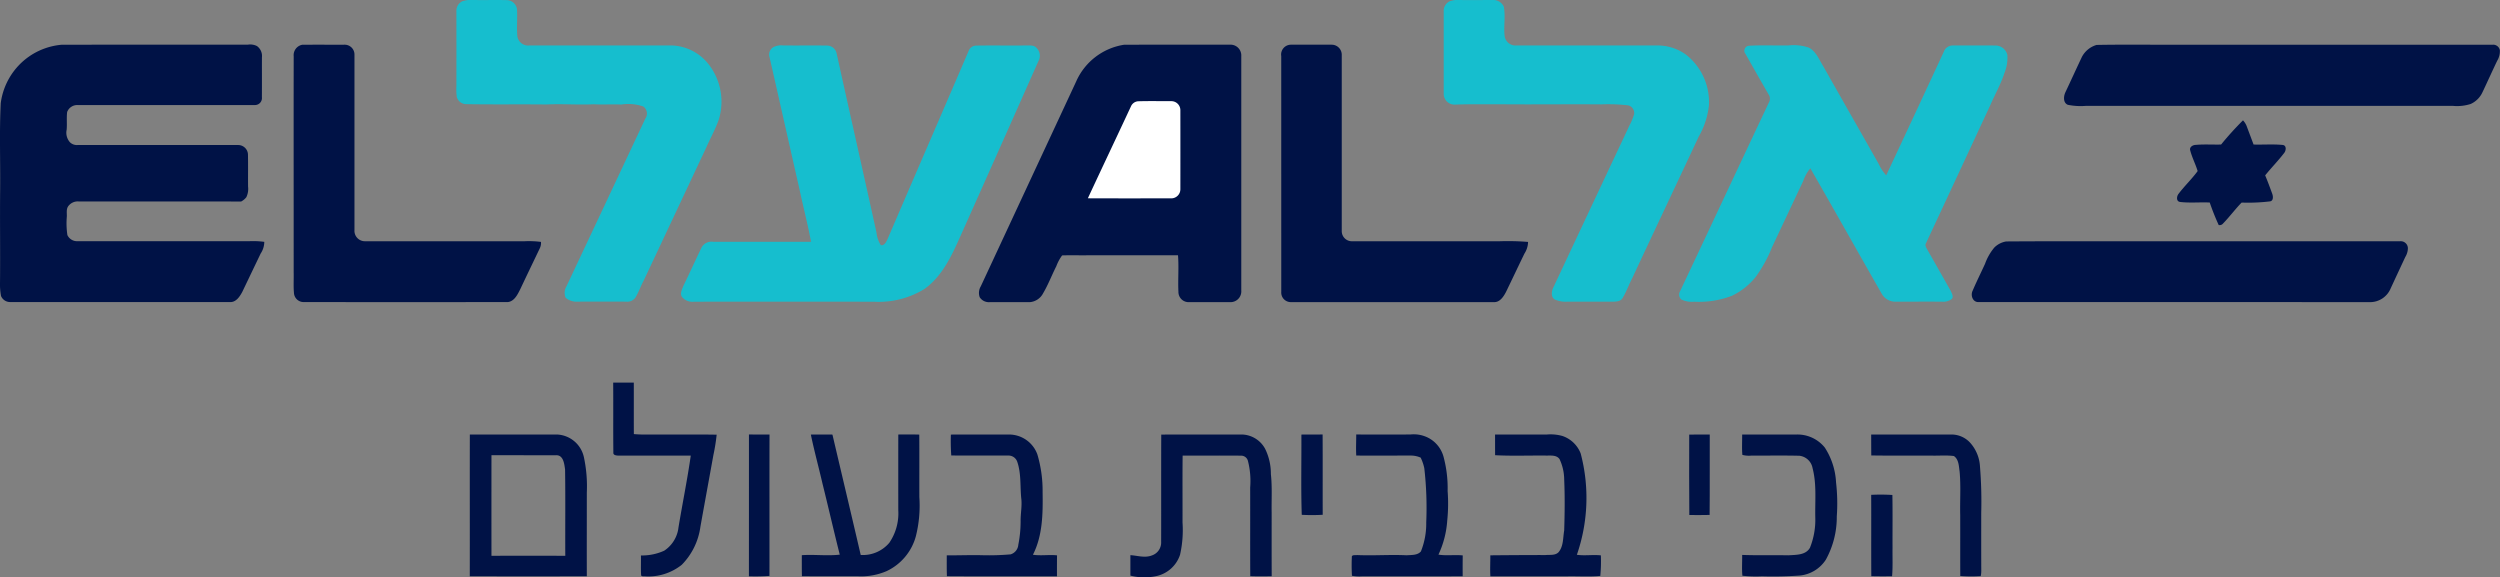 <?xml version="1.0" encoding="UTF-8"?>
<svg xmlns="http://www.w3.org/2000/svg" xmlns:xlink="http://www.w3.org/1999/xlink" id="Group_26004" data-name="Group 26004" width="339.785" height="78.479" viewBox="0 0 339.785 78.479">
  <rect x="0" y="0" width="339.785" height="78.479" fill="#808080" stroke="none"/>
  <defs>
    <clipPath id="clip-path">
      <rect id="Rectangle_9092" data-name="Rectangle 9092" width="339.785" height="78.479" fill="none"></rect>
    </clipPath>
  </defs>
  <g id="Group_26003" data-name="Group 26003" clip-path="url(#clip-path)">
    <path id="Path_20081" data-name="Path 20081" d="M472.934.173A3.886,3.886,0,0,1,474.514,0c1.476.025,2.954-.018,4.431.015a1.436,1.436,0,0,1,1.425,1.207c.085,1.255-.064,2.519.061,3.77a1.483,1.483,0,0,0,1.642,1.186q9.683.007,19.365,0a6.65,6.65,0,0,1,4.767,2.3,8.24,8.24,0,0,1,1.6,7.753c-.453,1.315-1.14,2.532-1.7,3.8q-4.269,9.085-8.541,18.166c-.4.727-.65,1.526-1.086,2.232a1.34,1.34,0,0,1-1.273.568q-3.281-.01-6.564,0a2.267,2.267,0,0,1-1.655-.53,1.715,1.715,0,0,1,.113-1.554q5.36-11.385,10.71-22.777a1.191,1.191,0,0,0-.271-1.664,6.225,6.225,0,0,0-2.984-.264c-1.261-.058-2.521.033-3.78-.036-2.138.1-4.276-.079-6.416.028-3.659-.041-7.321.02-10.981-.046a1.355,1.355,0,0,1-1.182-.949,7.917,7.917,0,0,1-.057-1.476q.01-5.1,0-10.191a1.456,1.456,0,0,1,.795-1.368" transform="translate(-410.107 0)" fill="#16bece"></path>
    <path id="Path_20082" data-name="Path 20082" d="M1494.351.194a3.238,3.238,0,0,1,1.407-.181c1.478.016,2.956,0,4.436,0a1.56,1.56,0,0,1,1.537.91c.258,1.347-.056,2.724.126,4.078a1.5,1.5,0,0,0,1.614,1.189q9.607-.007,19.215,0a6.58,6.58,0,0,1,3.81,1.251,8.2,8.2,0,0,1,3.114,6.917,11.011,11.011,0,0,1-1.4,4.248c-3,6.411-6.032,12.806-9.027,19.219-.47.9-.8,1.875-1.338,2.742-.264.407-.8.432-1.238.445-2.084,0-4.168-.008-6.252,0a3.543,3.543,0,0,1-1.726-.312c-.491-.333-.414-1.03-.217-1.511q5.19-11.058,10.392-22.112a8.469,8.469,0,0,0,.639-1.549,1.066,1.066,0,0,0-.826-1.2,23.753,23.753,0,0,0-3.651-.131c-4.434-.038-8.869.025-13.3-.013-2.192.013-4.383-.038-6.572.044a1.463,1.463,0,0,1-1.531-1.5q0-5.587,0-11.173a1.466,1.466,0,0,1,.788-1.363" transform="translate(-1297.343 -0.011)" fill="#16bece"></path>
    <path id="Path_20083" data-name="Path 20083" d="M1025.886,51.1a8.552,8.552,0,0,1,6.455-4.9c4.817-.025,9.635,0,14.453-.013a1.462,1.462,0,0,1,1.493,1.549V79.594a1.464,1.464,0,0,1-1.494,1.588q-2.8-.008-5.593,0a1.384,1.384,0,0,1-1.455-1.4c-.085-1.655.077-3.314-.059-4.969q-6.134,0-12.271,0c-1.158.016-2.317-.023-3.475.015a5.946,5.946,0,0,0-.793,1.473c-.616,1.209-1.092,2.488-1.785,3.659a2.237,2.237,0,0,1-1.824,1.223c-1.813,0-3.628,0-5.44,0a1.483,1.483,0,0,1-1.36-.665,1.753,1.753,0,0,1,.148-1.494q6.5-13.957,13-27.917" transform="translate(-879.58 -40.116)" fill="#001246"></path>
    <path id="Path_20084" data-name="Path 20084" d="M4,47.778A9.16,9.16,0,0,1,8.418,46.21Q21.06,46.2,33.7,46.2a2.038,2.038,0,0,1,1.223.192,1.654,1.654,0,0,1,.678,1.521c-.007,1.81.008,3.619-.007,5.429a.947.947,0,0,1-.916,1.067q-12.063,0-24.129,0a1.47,1.47,0,0,0-1.422.944c-.1.8.007,1.613-.069,2.417a1.948,1.948,0,0,0,.447,1.695,1.333,1.333,0,0,0,1.031.378q10.927,0,21.854,0a1.335,1.335,0,0,1,1.314,1.365c.025,1.429,0,2.857.012,4.286a2.6,2.6,0,0,1-.235,1.44,2.148,2.148,0,0,1-.71.588c-7.359-.02-14.717,0-22.076-.01a1.6,1.6,0,0,0-1.4.621c-.322.416-.186.972-.215,1.458a10.769,10.769,0,0,0,.079,2.488,1.446,1.446,0,0,0,1.366.836H33.857a11.53,11.53,0,0,1,2.063.087,2.874,2.874,0,0,1-.493,1.59q-1.249,2.6-2.491,5.2c-.342.642-.864,1.457-1.7,1.393q-14.947,0-29.893,0a1.332,1.332,0,0,1-1.205-.826,8.9,8.9,0,0,1-.135-1.9C.043,74.25-.025,70.036.02,65.821.057,61.935-.094,58.047.1,54.163A9.183,9.183,0,0,1,4,47.778Z" transform="translate(0 -40.132)" fill="#001246"></path>
    <path id="Path_20085" data-name="Path 20085" d="M303.761,47.783a1.441,1.441,0,0,1,1.158-1.557c1.923-.018,3.844,0,5.767-.008a1.333,1.333,0,0,1,1.335,1.379V71.422a1.419,1.419,0,0,0,1.434,1.509q10.848.012,21.7,0a12.779,12.779,0,0,1,2.214.09,1.631,1.631,0,0,1-.143.834c-.88,1.846-1.772,3.685-2.642,5.534-.368.729-.806,1.7-1.714,1.81q-13.893.012-27.784,0a1.315,1.315,0,0,1-1.289-1.243c-.085-.929-.013-1.866-.039-2.8q0-1.153,0-2.3C303.761,65.837,303.746,56.81,303.761,47.783Z" transform="translate(-263.844 -40.143)" fill="#001246"></path>
    <path id="Path_20086" data-name="Path 20086" d="M717.071,47.241A2.38,2.38,0,0,1,718.429,47c1.972.023,3.945-.011,5.915.015a1.347,1.347,0,0,1,1.348,1.092c1.787,8.112,3.628,16.213,5.411,24.327a4,4,0,0,0,.591,1.718c.532.064.75-.509.941-.895,3.639-8.485,7.323-16.952,10.962-25.438a1.131,1.131,0,0,1,1.085-.8c2.3-.031,4.611.008,6.917-.016.435,0,.954-.038,1.263.34a1.484,1.484,0,0,1,.243,1.8q-5.493,12.378-11.027,24.74c-1.066,2.319-2.332,4.71-4.465,6.219a11.828,11.828,0,0,1-6.876,1.728q-12.233-.012-24.464,0a1.822,1.822,0,0,1-1.555-.591c-.4-.455-.044-1.072.133-1.549.847-1.734,1.639-3.493,2.48-5.23a1.527,1.527,0,0,1,1.57-.775c4.436,0,8.871.007,13.307,0-.45-2.407-1.072-4.78-1.58-7.178-1.358-5.955-2.691-11.916-4.051-17.87A1.183,1.183,0,0,1,717.071,47.241Z" transform="translate(-611.976 -40.823)" fill="#16bece"></path>
    <path id="Path_20087" data-name="Path 20087" d="M1325.381,47.772a1.339,1.339,0,0,1,1.273-1.555c1.864,0,3.726,0,5.59,0a1.368,1.368,0,0,1,1.361,1.378q0,11.994,0,23.984a1.371,1.371,0,0,0,1.42,1.352q10.018.012,20.037,0a34.08,34.08,0,0,1,3.866.092,3.052,3.052,0,0,1-.493,1.586c-.846,1.737-1.667,3.486-2.511,5.224-.337.637-.846,1.429-1.667,1.371q-13.8,0-27.6,0a1.3,1.3,0,0,1-1.273-1.4Q1325.383,63.788,1325.381,47.772Z" transform="translate(-1151.242 -40.142)" fill="#001246"></path>
    <path id="Path_20088" data-name="Path 20088" d="M1746.185,48.134a.672.672,0,0,1,.435-1.1c1.793-.112,3.6-.012,5.4-.046a6.355,6.355,0,0,1,2.78.3c.984.519,1.381,1.617,1.941,2.509,2.511,4.442,5.045,8.874,7.557,13.316a6.362,6.362,0,0,0,1.01,1.531q3.929-8.378,7.818-16.773a1.3,1.3,0,0,1,1.228-.88c1.918,0,3.838-.013,5.758.007a1.668,1.668,0,0,1,1.664,1.279,5.507,5.507,0,0,1-.4,2.46c-.494,1.529-1.3,2.93-1.936,4.4q-4.35,9.368-8.722,18.724c-.18.281.017.58.153.833,1.076,1.894,2.156,3.785,3.224,5.685.126.322.411.762.122,1.072a1.891,1.891,0,0,1-1.32.361c-2.084-.012-4.17,0-6.252,0a2.115,2.115,0,0,1-1.941-1.067c-3.247-5.682-6.448-11.389-9.707-17.061a5.325,5.325,0,0,0-.962,1.718c-1.424,3-2.831,6.012-4.25,9.016a18.213,18.213,0,0,1-2.224,4.043,9.278,9.278,0,0,1-3.219,2.55,12.484,12.484,0,0,1-5.125.808,3.4,3.4,0,0,1-1.754-.3.9.9,0,0,1-.153-1.158c4.053-8.585,8.073-17.189,12.127-25.774a1.026,1.026,0,0,0-.123-.956Q1747.731,50.891,1746.185,48.134Z" transform="translate(-1508.947 -40.811)" fill="#16bece"></path>
    <path id="Path_20089" data-name="Path 20089" d="M2139.743,46.245c3.774-.074,7.556-.01,11.331-.031h42.538a.92.92,0,0,1,.942.744,2.488,2.488,0,0,1-.361,1.439c-.69,1.435-1.338,2.889-2.023,4.324a3.222,3.222,0,0,1-1.58,1.547,5.993,5.993,0,0,1-2.4.261q-24.961,0-49.919,0a8.833,8.833,0,0,1-2.438-.146c-.646-.276-.582-1.122-.347-1.66.762-1.613,1.5-3.235,2.263-4.849A3.293,3.293,0,0,1,2139.743,46.245Z" transform="translate(-1854.789 -40.138)" fill="#001246"></path>
    <path id="Path_20090" data-name="Path 20090" d="M1131.288,105.293a1.143,1.143,0,0,1,.987-.688c1.488-.044,2.979-.013,4.467-.016a1.23,1.23,0,0,1,1.26,1.276q.007,5.335,0,10.674a1.238,1.238,0,0,1-1.264,1.261c-3.771,0-7.541.012-11.31-.008C1127.368,113.62,1129.344,109.464,1131.288,105.293Z" transform="translate(-977.573 -90.841)" fill="#fff"></path>
    <path id="Path_20091" data-name="Path 20091" d="M2258.239,127.789a43.138,43.138,0,0,1,2.977-3.289,2.464,2.464,0,0,1,.481.734c.317.851.639,1.7.957,2.554,1.324.038,2.66-.074,3.979.059.522.077.442.76.184,1.081-.81,1.061-1.752,2.012-2.588,3.051.353.834.662,1.685.974,2.534.115.346.157.916-.307,1a24.877,24.877,0,0,1-3.865.163c-.889.913-1.651,1.946-2.539,2.861a.59.59,0,0,1-.578.192,32.63,32.63,0,0,1-1.219-3.061c-1.339-.058-2.688.082-4.017-.074-.568-.069-.489-.774-.214-1.113.808-1.072,1.8-2,2.59-3.087-.292-.954-.762-1.847-1.013-2.813-.128-.455.358-.737.75-.746C2255.937,127.734,2257.09,127.816,2258.239,127.789Z" transform="translate(-1956.362 -108.144)" fill="#001246"></path>
    <path id="Path_20092" data-name="Path 20092" d="M2044.568,249.6c8.081-.054,16.166-.007,24.249-.023q14.622,0,29.246,0a.967.967,0,0,1,1.086.947,2.334,2.334,0,0,1-.345,1.173q-1,2.136-1.993,4.278a3.029,3.029,0,0,1-2.866,1.874q-26.591-.017-53.184-.008c-.777,0-1.079-.941-.765-1.553.526-1.233,1.126-2.434,1.683-3.652a7.216,7.216,0,0,1,1.263-2.21,2.948,2.948,0,0,1,1.627-.828" transform="translate(-1771.883 -216.784)" fill="#001246"></path>
    <path id="Path_20093" data-name="Path 20093" d="M634.378,395.766q1.4,0,2.8,0c.01,2.335-.007,4.67.008,7,1.184.113,2.375.044,3.562.062,2.564.013,5.128-.028,7.692.021A25.522,25.522,0,0,1,648,405.6c-.586,3.256-1.187,6.511-1.77,9.769a9.107,9.107,0,0,1-2.534,5.165,7.3,7.3,0,0,1-4.933,1.575c-.21-.033-.632.082-.594-.268-.049-.859,0-1.719-.021-2.578a7.307,7.307,0,0,0,3.16-.645,4.366,4.366,0,0,0,1.946-3.183c.54-3.25,1.2-6.48,1.667-9.74-3.256-.01-6.513,0-9.768,0-.287-.007-.806-.026-.754-.434C634.367,402.1,634.4,398.931,634.378,395.766Z" transform="translate(-551.036 -343.769)" fill="#001246"></path>
    <path id="Path_20094" data-name="Path 20094" d="M486.008,449.5c-.016,6.423.007,12.844-.008,19.267q7.954.025,15.909,0c-.012-3.8,0-7.6,0-11.4a18.912,18.912,0,0,0-.394-4.762,3.916,3.916,0,0,0-3.629-3.1q-5.937,0-11.873,0m7.328,2.816q2.2,0,4.4,0c.993-.028,1.108,1.2,1.211,1.938.061,3.908.007,7.818.029,11.729q-5.015-.015-10.034,0-.007-6.836,0-13.671l4.4,0" transform="translate(-422.151 -390.448)" fill="#001246"></path>
    <path id="Path_20095" data-name="Path 20095" d="M774.79,449.5c.931.008,1.864.007,2.795.007-.016,6.4,0,12.809-.007,19.214a27.3,27.3,0,0,1-2.792.053Q774.792,459.137,774.79,449.5Z" transform="translate(-672.998 -390.448)" fill="#001246"></path>
    <path id="Path_20096" data-name="Path 20096" d="M830.7,449.522q1.466-.015,2.933,0c1.279,5.455,2.577,10.906,3.844,16.364a4.7,4.7,0,0,0,3.887-1.657,7.082,7.082,0,0,0,1.219-4.4q-.007-5.158,0-10.315c.951-.007,1.9-.015,2.852.011.023,2.831,0,5.662.01,8.493a17.06,17.06,0,0,1-.478,5.339,7.362,7.362,0,0,1-3.976,4.726,8.753,8.753,0,0,1-3.856.7c-2.55-.015-5.1.016-7.649-.016-.023-.951-.015-1.9-.016-2.853,1.718-.117,3.444.123,5.158-.072-.816-3.237-1.559-6.492-2.365-9.732C831.757,453.915,831.154,451.736,830.7,449.522Z" transform="translate(-720.493 -390.458)" fill="#001246"></path>
    <path id="Path_20097" data-name="Path 20097" d="M980.02,449.517c2.636-.008,5.273,0,7.91-.008a4.1,4.1,0,0,1,3.848,2.714,17.469,17.469,0,0,1,.709,5.152c.044,2.857.013,5.871-1.315,8.475,1.089.164,2.184-.034,3.276.082q-.017,1.426-.007,2.852c-4.986-.01-9.973.02-14.959-.015-.036-.946-.02-1.892-.023-2.838,1.619.013,3.238-.059,4.858-.015a34.009,34.009,0,0,0,3.818-.118,1.472,1.472,0,0,0,1.049-1.3,16.319,16.319,0,0,0,.314-3.2c-.013-.985.189-1.964.105-2.951-.2-1.726.01-3.519-.581-5.183a1.25,1.25,0,0,0-1.25-.793c-2.567-.02-5.133.013-7.7-.013A27.027,27.027,0,0,1,980.02,449.517Z" transform="translate(-850.782 -390.453)" fill="#001246"></path>
    <path id="Path_20098" data-name="Path 20098" d="M1173.621,449.541c3.68-.012,7.36,0,11.04-.007a3.691,3.691,0,0,1,3.083,1.953,7.655,7.655,0,0,1,.777,3.434c.194,1.746.072,3.5.105,5.257,0,2.871-.007,5.743.007,8.615-.972.021-1.943.03-2.913-.007-.026-4.018,0-8.035-.012-12.054a10.964,10.964,0,0,0-.3-3.588.945.945,0,0,0-.917-.737c-2.654-.026-5.308,0-7.963-.01-.036,3.03-.005,6.061-.015,9.093a15.242,15.242,0,0,1-.333,4.372,4.364,4.364,0,0,1-3.209,2.91,7.694,7.694,0,0,1-3.544-.061c0-.928,0-1.856,0-2.782.979.062,1.99.417,2.946.028a1.845,1.845,0,0,0,1.235-1.829C1173.621,459.266,1173.6,454.4,1173.621,449.541Z" transform="translate(-1015.791 -390.476)" fill="#001246"></path>
    <path id="Path_20099" data-name="Path 20099" d="M1346.252,449.5c.961-.007,1.921,0,2.884-.012.021,3.638,0,7.275.013,10.914a25.765,25.765,0,0,1-2.849.005C1346.18,456.773,1346.272,453.134,1346.252,449.5Z" transform="translate(-1169.374 -390.436)" fill="#001246"></path>
    <path id="Path_20100" data-name="Path 20100" d="M1398.984,449.431q3.678.015,7.355,0a4.315,4.315,0,0,1,2.677.585,4.134,4.134,0,0,1,1.875,2.595,16.4,16.4,0,0,1,.516,4.509,22.736,22.736,0,0,1-.056,4.051,12.9,12.9,0,0,1-1.191,4.588c1.092.179,2.2-.008,3.3.108-.015.946-.011,1.892-.008,2.838-4.567.007-9.132,0-13.7.007a5.137,5.137,0,0,1-1.348-.08,24.225,24.225,0,0,1-.018-2.491c-.048-.412.46-.274.713-.322,2.247.1,4.493-.082,6.74.03.65-.056,1.473.021,1.938-.527a10.155,10.155,0,0,0,.722-3.93,47.374,47.374,0,0,0-.261-7.368,6.179,6.179,0,0,0-.494-1.448,3.322,3.322,0,0,0-1.26-.281c-2.5,0-5,.01-7.495,0C1398.93,451.339,1398.989,450.385,1398.984,449.431Z" transform="translate(-1214.654 -390.378)" fill="#001246"></path>
    <path id="Path_20101" data-name="Path 20101" d="M1542.322,449.492q3.513,0,7.027,0a5.984,5.984,0,0,1,2.12.194,4.052,4.052,0,0,1,2.493,2.384,23.624,23.624,0,0,1-.519,13.767c1.084.156,2.176-.041,3.261.079a20.771,20.771,0,0,1-.077,2.792c-1.537.145-3.091.018-4.633.059-3.436,0-6.871.007-10.307-.005-.059-.951,0-1.9-.006-2.852,2.506-.023,5.01-.043,7.518-.039.578-.048,1.292.074,1.744-.373.7-.813.6-1.979.778-2.976.071-2.3.1-4.61,0-6.912a6.7,6.7,0,0,0-.632-2.777c-.429-.606-1.251-.461-1.89-.481-2.289-.021-4.582.072-6.868-.049C1542.322,451.364,1542.327,450.428,1542.322,449.492Z" transform="translate(-1339.124 -390.434)" fill="#001246"></path>
    <path id="Path_20102" data-name="Path 20102" d="M1747.521,449.545c.928-.01,1.858,0,2.789-.007-.015,3.642.021,7.286-.018,10.929-.92.023-1.839.018-2.757.01C1747.495,456.833,1747.521,453.189,1747.521,449.545Z" transform="translate(-1517.932 -390.48)" fill="#001246"></path>
    <path id="Path_20103" data-name="Path 20103" d="M1802.24,449.513q3.724.012,7.45,0a4.771,4.771,0,0,1,3.779,1.772,9.556,9.556,0,0,1,1.532,4.733,24.9,24.9,0,0,1,.1,4.641,12,12,0,0,1-1.486,5.866,4.773,4.773,0,0,1-3.442,2.148,50.257,50.257,0,0,1-5.242.115,16.863,16.863,0,0,1-2.659-.079c-.092-.941-.016-1.887-.031-2.828,2.1.076,4.192.012,6.29.051,1.021-.072,2.357,0,2.928-1.038a10.174,10.174,0,0,0,.721-4.071c-.052-2.245.205-4.536-.37-6.733a2.053,2.053,0,0,0-1.783-1.688c-2.191-.056-4.385-.013-6.575-.018a3.478,3.478,0,0,1-1.184-.1C1802.186,451.365,1802.251,450.438,1802.24,449.513Z" transform="translate(-1565.456 -390.458)" fill="#001246"></path>
    <path id="Path_20104" data-name="Path 20104" d="M1935.828,449.528c3.644-.007,7.29,0,10.935-.005a3.436,3.436,0,0,1,2.568,1.176,5.268,5.268,0,0,1,1.286,3.217,58.522,58.522,0,0,1,.167,6.26c0,2.626-.007,5.252.007,7.878a3.246,3.246,0,0,1-.076.713,19.594,19.594,0,0,1-2.779-.016c-.015-2.754,0-5.506-.008-8.26-.049-1.972.1-3.953-.08-5.92-.112-.734-.1-1.652-.777-2.122-1.03-.138-2.074-.026-3.109-.061-2.708-.013-5.414.026-8.121-.02-.013-.948-.007-1.894-.015-2.839" transform="translate(-1681.507 -390.466)" fill="#001246"></path>
    <path id="Path_20105" data-name="Path 20105" d="M1935.828,511.7a25.992,25.992,0,0,1,2.88.018c.048,2.4.008,4.794.021,7.19-.02,1.286.051,2.575-.062,3.859-.943.008-1.884.015-2.823-.013C1935.818,519.073,1935.848,515.388,1935.828,511.7Z" transform="translate(-1681.507 -444.445)" fill="#001246"></path>
  </g>
</svg>
